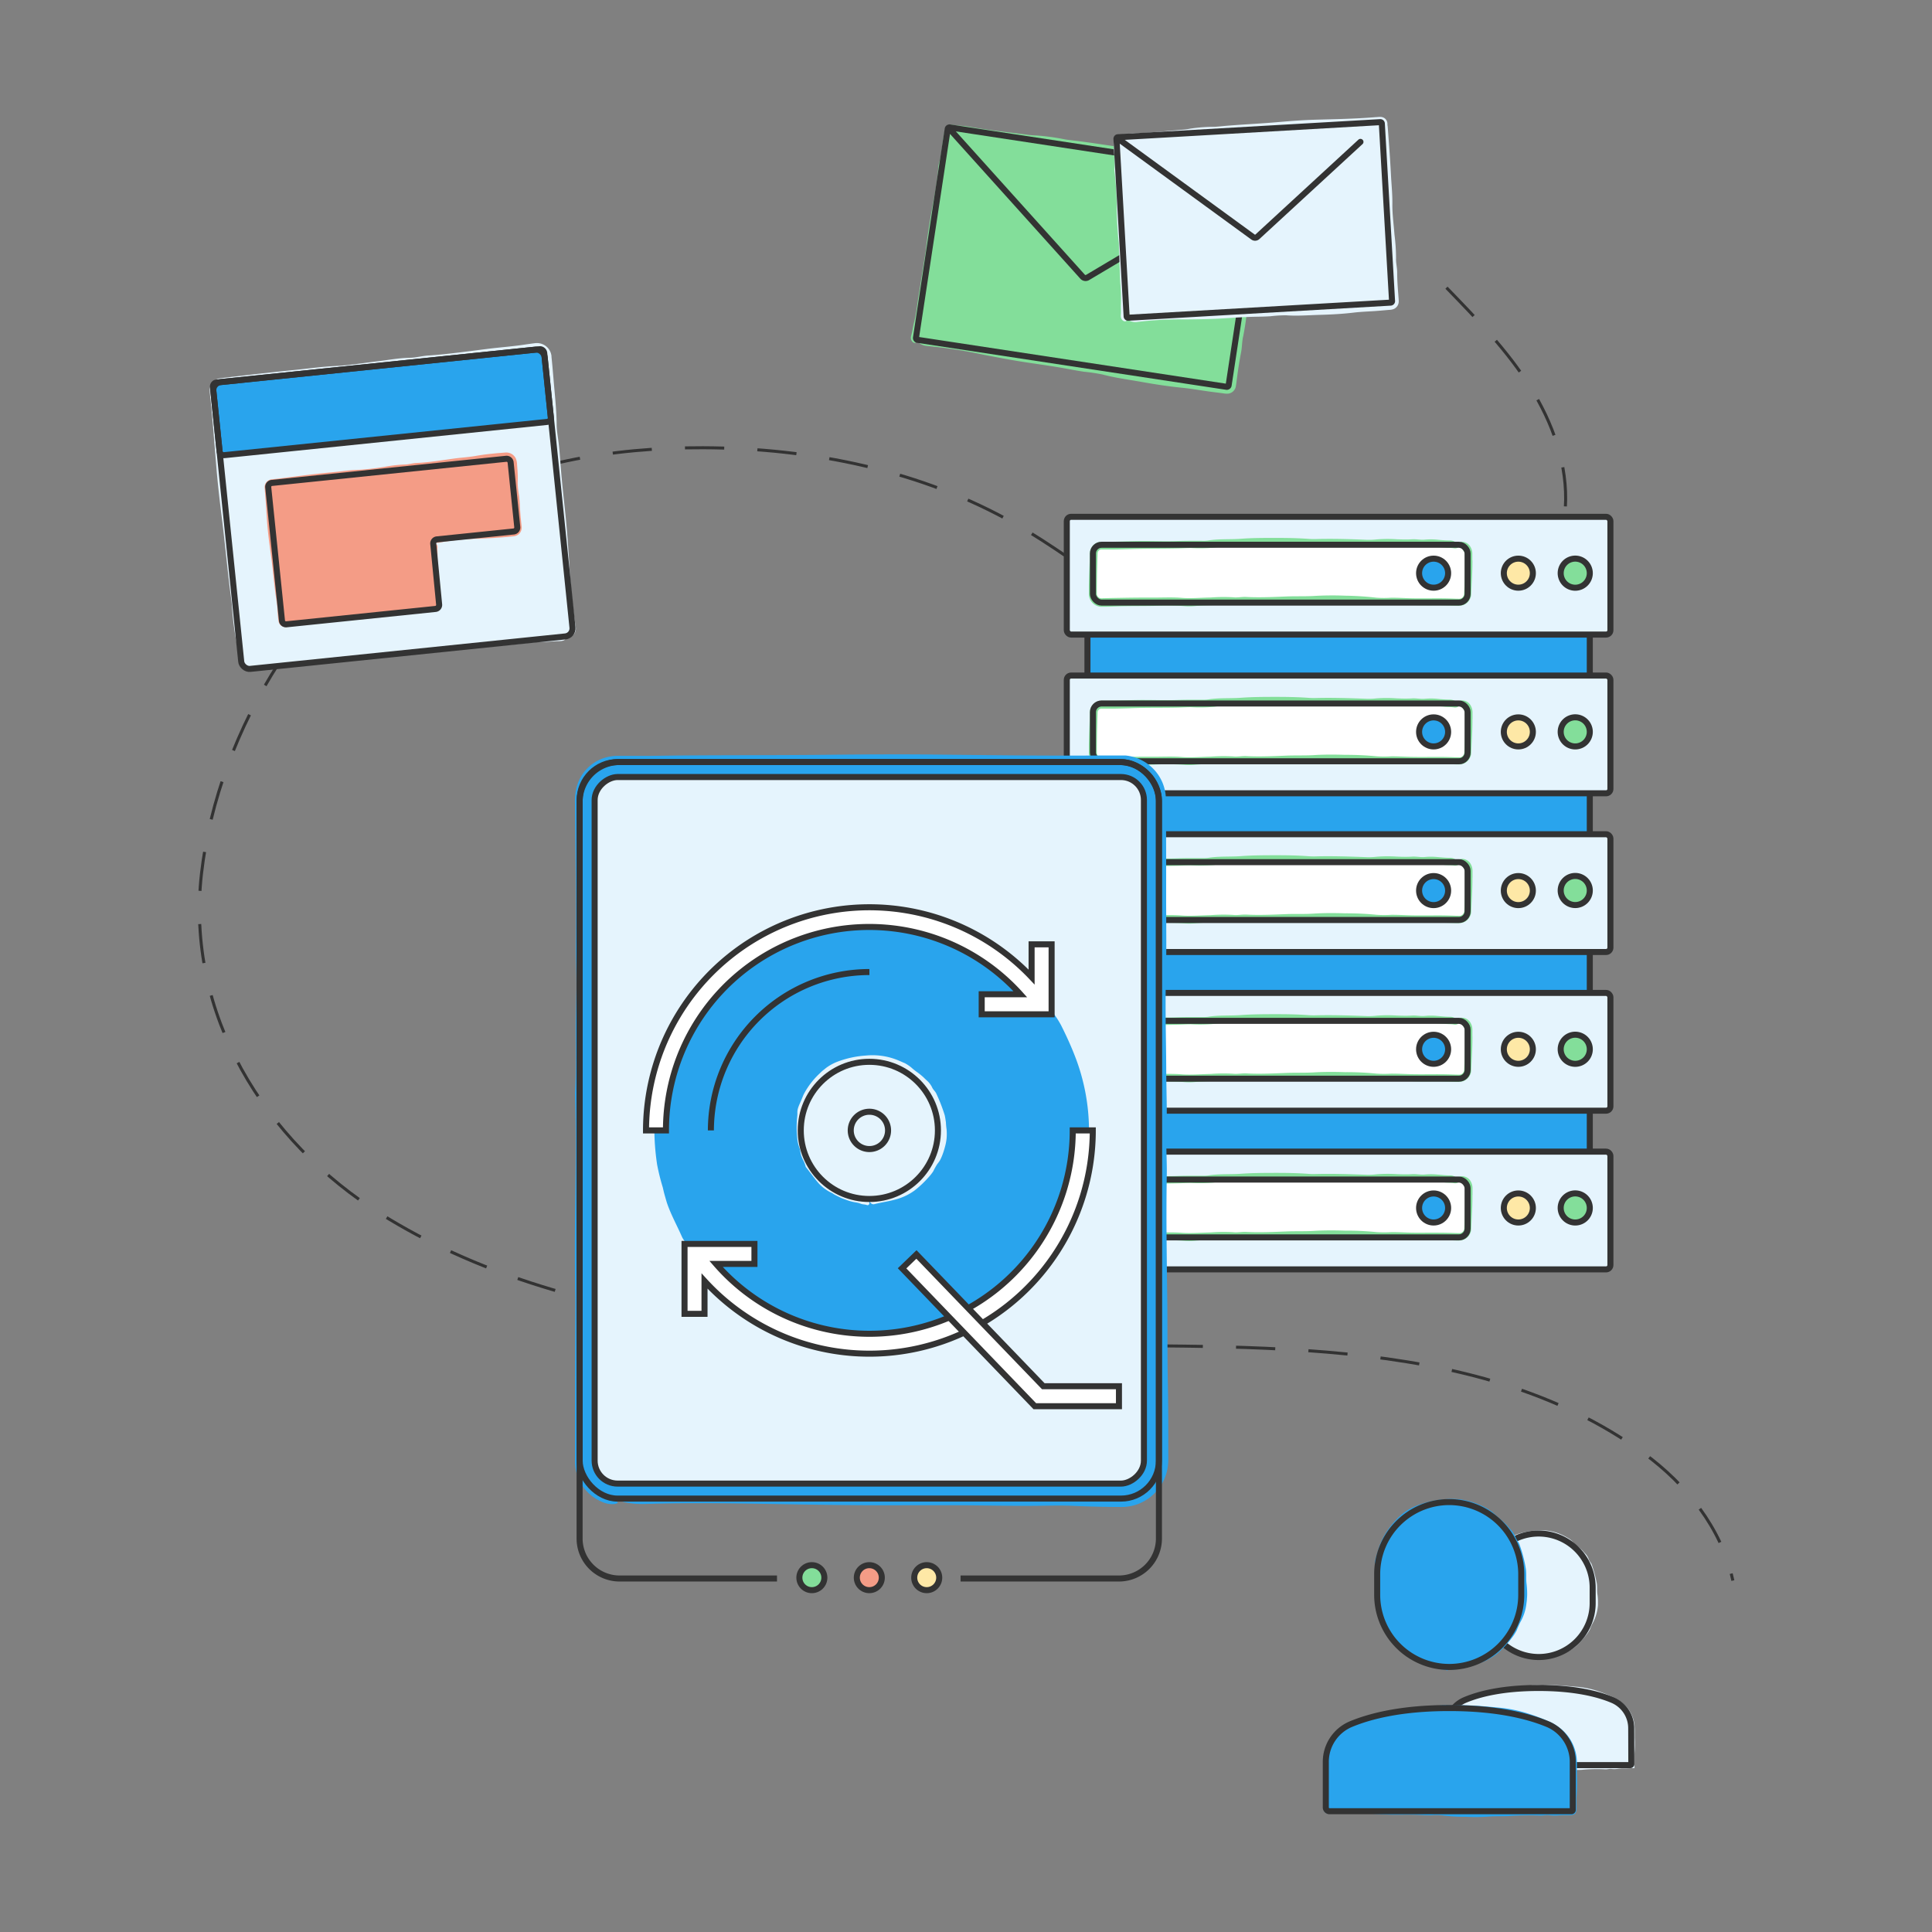 <?xml version="1.0" encoding="utf-8"?>
<svg xmlns="http://www.w3.org/2000/svg" viewBox="0 0 640 640">
  <rect x="0" y="0" width="640" height="640" fill="#808080" stroke="none"/>
  <g id="be637cff-e713-4a19-bfdf-ec529711bff6" data-name="backup">
    <g>
      <path d="M479.51,95.66c9.85,10.17,19.78,20.43,27.32,32.41s12.61,26,11.71,40.1c-1.2,18.88-13.14,35.13-29.93,43.3-25.84,12.57-57,14.63-83.89,4.11-24.85-9.72-44.91-28.56-68.06-41.83-31.23-17.9-67.72-25.31-103.72-25.43-30.13-.09-60.91,5-87.19,19.74-42.48,23.83-73.45,73.17-79,121.29C61.43,335.87,87.55,378,126.26,402.22c62.24,38.89,143.2,40.74,214.18,43,66.61,2.13,147.17-5.43,204.21,36.29,14,10.23,25.52,24.67,29.27,41.59" fill="none" stroke="#333" stroke-linecap="square" stroke-miterlimit="10" stroke-dasharray="12"/>
      <g>
        <rect x="360.23" y="171.86" width="166.41" height="247.01" fill="#29a4ed" stroke="#333" stroke-miterlimit="10" stroke-width="2"/>
        <g>
          <rect x="353.39" y="171.2" width="180.08" height="39.01" rx="1.44" fill="#e5f4fd" stroke="#333" stroke-miterlimit="10" stroke-width="2"/>
          <g>
            <rect x="362.05" y="180.46" width="124.11" height="19.16" rx="2.88" fill="#fff"/>
            <path d="M487.76,185.61c0,1.91-.05,3.8-.14,5.7l-.28,5.79a4,4,0,0,1-2.82,3.38,4,4,0,0,1-1.12.17c-.34,0-.58,0-.87,0l-1.67-.06c-2.24-.07-4.47-.12-6.71-.08-2.59,0-5.19,0-7.79-.13-1.56-.07-3.14-.06-4.71,0-3.51,0-7-.32-10.48-.36-5.05-.06-10.12-.32-15.17-.07-6.44.32-12.9.4-19.36.39-4.23,0-8.46-.06-12.68.07-2.7.08-5.42.1-8.12.36a19.1,19.1,0,0,1-3.78,0,80.34,80.34,0,0,0-9.69-.06c-4.65.1-9.3,0-13.94.23l-1.89.05h-.94c-.35,0-.55,0-1.07,0a4.27,4.27,0,0,1-3.77-3.48,4.07,4.07,0,0,1-.06-.6V193.9l.09-3.3c.08-2.2.19-4.4.23-6.6l0-.65a4.41,4.41,0,0,1,.11-.88,3.9,3.9,0,0,1,3.84-3c1.74,0,3.48,0,5.24-.05,3.11-.1,6.24-.23,9.37-.2,3.49,0,7,.15,10.47,0,2.71-.11,5.41-.08,8.11-.08a11.86,11.86,0,0,0,2-.09c3.63-.6,7.36-.3,11-.58s7.57-.28,11.35-.28c3.6,0,7.23.05,10.84.31a23,23,0,0,0,2.35.07c5.74-.16,11.47,0,17.21.26a22.61,22.61,0,0,0,3.07-.14,45.4,45.4,0,0,1,6.7-.05c1.74.07,3.46.12,5.22,0,1.35-.06,2.77.27,4.14.12a22.54,22.54,0,0,1,3.94,0,44.34,44.34,0,0,0,4.48.28,3.42,3.42,0,0,1,2.78,1.67c.17.58-.59,1.08-1.6.91s-2.29-.11-3.38-.26a54.2,54.2,0,0,0-6.86-.18l-11.91-.11c-.62,0-1.19.05-1.78.08-2.89.1-5.78.11-8.67,0a98,98,0,0,0-12.24,0,2.92,2.92,0,0,1-.72,0c-2.56-.45-5.18-.12-7.76-.22-1.15,0-2.27-.19-3.42-.22-1.64-.05-3.23.26-4.85.21-5.11-.18-10.21.14-15.31.27a17.19,17.19,0,0,0-2.49.21,48.78,48.78,0,0,1-7.74.14c-1.38,0-2.75.09-4.13.13-5.3.13-10.61.05-15.93.22-1.94.06-3.89.11-5.84.13H365a1.16,1.16,0,0,0-.33,0,1.34,1.34,0,0,0-.59.28,1.37,1.37,0,0,0-.48.93l-.08,2.25-.13,4.56-.06,4.56v2.18a1.59,1.59,0,0,0,.61,1.11,1.57,1.57,0,0,0,.6.28,2.83,2.83,0,0,0,.85,0l2.41-.06,4.83-.09c3.21-.05,6.43-.08,9.65-.06,3.05,0,6.09-.16,9.16.09s6.44-.07,9.67-.12a56,56,0,0,1,7.45-.07c1.35.16,2.84-.19,4.3-.11,4.61.24,9.22,0,13.82-.18,2.74-.09,5.51,0,8.23-.13a105.36,105.36,0,0,1,10.66-.11A102.29,102.29,0,0,1,456,198a35.47,35.47,0,0,0,4.94,0c1.69,0,3.37.08,5,.14,3.61.14,7.22.05,10.83.06,1.85,0,3.69.05,5.52.13,1.1,0,1.4.1,1.9-.21a1.69,1.69,0,0,0,.8-1.38c.13-2.46.26-4.93.31-7.4,0-1.24,0-2.48,0-3.71,0-.62,0-1.24-.08-1.86a2.44,2.44,0,0,0-.11-.73,1.58,1.58,0,0,0-.28-.53c-.31-.37-.53-.77-.84-1.21a3.86,3.86,0,0,1-.75-1.39c0-.26.24-.37.61-.41a3.31,3.31,0,0,1,3.25,1.63,4.7,4.7,0,0,1,.54,1.45,3.94,3.94,0,0,1,.08.77v2.33Z" fill="#83de9a"/>
          </g>
          <rect x="362.05" y="180.46" width="124.11" height="19.16" rx="2.88" fill="none" stroke="#333" stroke-miterlimit="10" stroke-width="2"/>
          <circle cx="502.97" cy="189.87" r="4.81" fill="#fee8a6" stroke="#333" stroke-miterlimit="10" stroke-width="2"/>
          <path d="M526.64,189.87a4.82,4.82,0,1,0-4.82,4.82A4.82,4.82,0,0,0,526.64,189.87Z" fill="#83de9a" stroke="#333" stroke-miterlimit="10" stroke-width="2"/>
          <circle cx="474.9" cy="189.87" r="4.81" fill="#29a4ed" stroke="#333" stroke-miterlimit="10" stroke-width="2"/>
        </g>
        <g>
          <rect x="353.39" y="223.78" width="180.08" height="39.01" rx="1.44" fill="#e5f4fd" stroke="#333" stroke-miterlimit="10" stroke-width="2"/>
          <g>
            <rect x="362.05" y="233.03" width="124.11" height="19.16" rx="2.88" fill="#fff"/>
            <path d="M487.76,238.19c0,1.9-.05,3.79-.14,5.69l-.28,5.79a4,4,0,0,1-2.82,3.38,3.63,3.63,0,0,1-1.12.17c-.34,0-.58,0-.87,0l-1.67-.06c-2.24-.07-4.47-.12-6.71-.08q-3.88.06-7.79-.13c-1.56-.07-3.14-.06-4.71,0-3.51,0-7-.32-10.48-.36-5.05-.06-10.12-.32-15.17-.07-6.44.32-12.9.4-19.36.39-4.23,0-8.46-.06-12.68.07-2.7.08-5.42.11-8.12.36a19.1,19.1,0,0,1-3.78,0,80.34,80.34,0,0,0-9.69-.06c-4.65.1-9.3.05-13.94.23l-1.89.05-.94,0c-.35,0-.55,0-1.07,0a4.26,4.26,0,0,1-3.77-3.48,4.07,4.07,0,0,1-.06-.6v-2.92l.09-3.3c.08-2.2.19-4.4.23-6.6l0-.65a4.41,4.41,0,0,1,.11-.88,3.9,3.9,0,0,1,3.84-3c1.74,0,3.48,0,5.24-.05,3.11-.1,6.24-.23,9.37-.2,3.49,0,7,.15,10.47,0,2.71-.11,5.41-.08,8.11-.08a11.86,11.86,0,0,0,2-.09c3.63-.59,7.36-.3,11-.57s7.57-.29,11.35-.29c3.6,0,7.23.05,10.84.31a23,23,0,0,0,2.35.07c5.74-.16,11.47.05,17.21.26a21.1,21.1,0,0,0,3.07-.14,46.81,46.81,0,0,1,6.7,0c1.74.07,3.46.12,5.22,0,1.35-.06,2.77.27,4.14.13a21.61,21.61,0,0,1,3.94,0,44.34,44.34,0,0,0,4.48.28,3.45,3.45,0,0,1,2.78,1.67c.17.58-.59,1.08-1.6.91s-2.29-.11-3.38-.26a56.13,56.13,0,0,0-6.86-.18l-11.91-.11c-.62,0-1.19.06-1.78.08q-4.34.17-8.67,0a96.14,96.14,0,0,0-12.24,0,2.92,2.92,0,0,1-.72,0c-2.56-.45-5.18-.12-7.76-.21-1.15,0-2.27-.2-3.42-.23-1.64-.05-3.23.26-4.85.21-5.11-.18-10.21.14-15.31.27a18.72,18.72,0,0,0-2.49.21,48.78,48.78,0,0,1-7.74.14c-1.38,0-2.75.09-4.13.13-5.3.13-10.61,0-15.93.22-1.94.06-3.89.11-5.84.13H365a1.16,1.16,0,0,0-.33,0,1.34,1.34,0,0,0-.59.28,1.37,1.37,0,0,0-.48.93l-.08,2.25-.13,4.56-.06,4.56v2.19a1.59,1.59,0,0,0,.61,1.1,1.57,1.57,0,0,0,.6.28,2.83,2.83,0,0,0,.85,0l2.41-.06,4.83-.09c3.21-.05,6.43-.08,9.65-.06,3.05,0,6.09-.16,9.16.09s6.44-.06,9.67-.12a56,56,0,0,1,7.45-.07c1.35.16,2.84-.18,4.3-.11,4.61.24,9.22,0,13.82-.18,2.74-.08,5.51,0,8.23-.13,3.56-.24,7.12-.22,10.66-.11a102.29,102.29,0,0,1,10.49.49,35.47,35.47,0,0,0,4.94,0c1.69,0,3.37.08,5,.14,3.61.14,7.22.05,10.83.06,1.85,0,3.69.06,5.52.13,1.1,0,1.4.1,1.9-.21a1.69,1.69,0,0,0,.8-1.38c.13-2.46.26-4.93.31-7.4,0-1.24,0-2.48,0-3.71,0-.62,0-1.24-.08-1.86a2.44,2.44,0,0,0-.11-.73,1.58,1.58,0,0,0-.28-.53c-.31-.37-.53-.77-.84-1.21a3.86,3.86,0,0,1-.75-1.39c0-.26.24-.37.61-.41a3.33,3.33,0,0,1,3.25,1.63,4.7,4.7,0,0,1,.54,1.45,4,4,0,0,1,.08.77v2.34Z" fill="#83de9a"/>
          </g>
          <rect x="362.05" y="233.03" width="124.11" height="19.16" rx="2.88" fill="none" stroke="#333" stroke-miterlimit="10" stroke-width="2"/>
          <circle cx="502.97" cy="242.45" r="4.81" fill="#fee8a6" stroke="#333" stroke-miterlimit="10" stroke-width="2"/>
          <path d="M526.64,242.45a4.82,4.82,0,1,0-4.82,4.81A4.82,4.82,0,0,0,526.64,242.45Z" fill="#83de9a" stroke="#333" stroke-miterlimit="10" stroke-width="2"/>
          <circle cx="474.9" cy="242.45" r="4.81" fill="#29a4ed" stroke="#333" stroke-miterlimit="10" stroke-width="2"/>
        </g>
        <g>
          <rect x="353.39" y="276.35" width="180.08" height="39.01" rx="1.44" fill="#e5f4fd" stroke="#333" stroke-miterlimit="10" stroke-width="2"/>
          <g>
            <rect x="362.05" y="285.6" width="124.11" height="19.16" rx="2.88" fill="#fff"/>
            <path d="M487.76,290.76c0,1.9-.05,3.8-.14,5.69l-.28,5.79a4,4,0,0,1-2.82,3.39,3.94,3.94,0,0,1-1.12.16c-.34,0-.58,0-.87,0l-1.67-.06c-2.24-.07-4.47-.12-6.71-.08q-3.88.06-7.79-.12c-1.56-.08-3.14-.07-4.71-.06-3.51,0-7-.32-10.48-.36-5.05-.06-10.12-.32-15.17-.07-6.44.32-12.9.4-19.36.4-4.23,0-8.46-.07-12.68.06-2.7.08-5.42.11-8.12.36a19.1,19.1,0,0,1-3.78,0,80.34,80.34,0,0,0-9.69-.05c-4.65.09-9.3,0-13.94.22l-1.89.05-.94,0c-.35,0-.55,0-1.07,0a4.26,4.26,0,0,1-3.77-3.48,4.07,4.07,0,0,1-.06-.6V299l.09-3.3c.08-2.2.19-4.4.23-6.6l0-.65a4.23,4.23,0,0,1,.11-.87,4,4,0,0,1,.78-1.57,3.91,3.91,0,0,1,3.06-1.41c1.74,0,3.48,0,5.24-.06,3.11-.09,6.24-.23,9.37-.2,3.49,0,7,.15,10.47,0,2.71-.11,5.41-.08,8.11-.08a13,13,0,0,0,2-.08c3.63-.6,7.36-.31,11-.58s7.57-.28,11.35-.29c3.6,0,7.23.05,10.84.32.77.05,1.57.08,2.35.06,5.74-.16,11.47.05,17.21.26a21.1,21.1,0,0,0,3.07-.14,46.81,46.81,0,0,1,6.7-.05c1.74.07,3.46.12,5.22,0,1.35-.06,2.77.27,4.14.13a20.74,20.74,0,0,1,3.94,0c1.49.11,3,.3,4.48.27a3.43,3.43,0,0,1,2.78,1.68c.17.57-.59,1.08-1.6.9s-2.29-.11-3.38-.26a58.21,58.21,0,0,0-6.86-.18l-11.91-.1c-.62,0-1.19,0-1.78.07q-4.34.17-8.67,0a96.14,96.14,0,0,0-12.24,0,2.92,2.92,0,0,1-.72,0c-2.56-.44-5.18-.12-7.76-.21-1.15-.05-2.27-.2-3.42-.23-1.64-.05-3.23.27-4.85.21-5.11-.18-10.21.15-15.31.27a18.72,18.72,0,0,0-2.49.21,48.78,48.78,0,0,1-7.74.14c-1.38,0-2.75.09-4.13.13-5.3.13-10.61.05-15.93.22-1.94.07-3.89.12-5.84.13H365a1.16,1.16,0,0,0-.33,0,1.26,1.26,0,0,0-.59.29,1.32,1.32,0,0,0-.48.92l-.08,2.25-.13,4.56-.06,4.57V302a1.6,1.6,0,0,0,1.21,1.39,3.35,3.35,0,0,0,.85,0l2.41-.05,4.83-.1c3.21-.05,6.43-.08,9.65-.06,3.05,0,6.09-.15,9.16.09s6.44-.06,9.67-.12a56,56,0,0,1,7.45-.07c1.35.16,2.84-.18,4.3-.11,4.61.24,9.22,0,13.82-.18,2.74-.08,5.51.05,8.23-.13,3.56-.24,7.12-.22,10.66-.11a102.29,102.29,0,0,1,10.49.49,37,37,0,0,0,4.94,0c1.69,0,3.37.07,5,.13,3.61.14,7.22.05,10.83.06,1.85,0,3.69.06,5.52.13,1.1,0,1.4.1,1.9-.21a1.69,1.69,0,0,0,.8-1.38c.13-2.46.26-4.93.31-7.4,0-1.24,0-2.47,0-3.71,0-.62,0-1.24-.08-1.86a2.44,2.44,0,0,0-.11-.73,1.58,1.58,0,0,0-.28-.53c-.31-.37-.53-.77-.84-1.21a3.86,3.86,0,0,1-.75-1.39c0-.25.24-.37.61-.41a3.33,3.33,0,0,1,3.25,1.63,4.7,4.7,0,0,1,.54,1.45,4,4,0,0,1,.08.77v2.34Z" fill="#83de9a"/>
          </g>
          <rect x="362.05" y="285.6" width="124.11" height="19.16" rx="2.88" fill="none" stroke="#333" stroke-miterlimit="10" stroke-width="2"/>
          <circle cx="502.97" cy="295.02" r="4.81" fill="#fee8a6" stroke="#333" stroke-miterlimit="10" stroke-width="2"/>
          <path d="M526.64,295a4.82,4.82,0,1,0-4.82,4.81A4.82,4.82,0,0,0,526.64,295Z" fill="#83de9a" stroke="#333" stroke-miterlimit="10" stroke-width="2"/>
          <circle cx="474.9" cy="295.02" r="4.81" fill="#29a4ed" stroke="#333" stroke-miterlimit="10" stroke-width="2"/>
        </g>
        <g>
          <rect x="353.39" y="328.92" width="180.08" height="39.01" rx="1.44" fill="#e5f4fd" stroke="#333" stroke-miterlimit="10" stroke-width="2"/>
          <g>
            <rect x="362.05" y="338.17" width="124.11" height="19.16" rx="2.88" fill="#fff"/>
            <path d="M487.76,343.33c0,1.9-.05,3.8-.14,5.69l-.28,5.79a4,4,0,0,1-2.82,3.39,3.94,3.94,0,0,1-1.12.16c-.34,0-.58,0-.87,0l-1.67-.06c-2.24-.07-4.47-.12-6.71-.08q-3.88.06-7.79-.12c-1.56-.08-3.14-.07-4.71-.05-3.51,0-7-.33-10.48-.37-5.05-.06-10.12-.32-15.17-.07-6.44.32-12.9.4-19.36.4-4.23,0-8.46-.07-12.68.06-2.7.08-5.42.11-8.12.36a19.89,19.89,0,0,1-3.78,0,78.34,78.34,0,0,0-9.69-.06c-4.65.09-9.3,0-13.94.22l-1.89.06h-.94a10.23,10.23,0,0,1-1.07,0,4.26,4.26,0,0,1-3.77-3.48,4.07,4.07,0,0,1-.06-.6v-2.92l.09-3.3c.08-2.2.19-4.39.23-6.6l0-.65a4.23,4.23,0,0,1,.11-.87,4,4,0,0,1,.78-1.57,3.91,3.91,0,0,1,3.06-1.41c1.74,0,3.48,0,5.24-.06,3.11-.09,6.24-.23,9.37-.2,3.49,0,7,.15,10.47,0,2.71-.11,5.41-.08,8.11-.08a13,13,0,0,0,2-.08c3.63-.6,7.36-.31,11-.58s7.57-.28,11.35-.29c3.6,0,7.23.05,10.84.32.77.05,1.57.08,2.35.06,5.74-.15,11.47.05,17.21.26a21.1,21.1,0,0,0,3.07-.14,46.81,46.81,0,0,1,6.7-.05c1.74.07,3.46.13,5.22,0,1.35-.06,2.77.27,4.14.13a20.74,20.74,0,0,1,3.94,0c1.49.11,3,.3,4.48.28a3.42,3.42,0,0,1,2.78,1.67c.17.58-.59,1.08-1.6.9s-2.29-.11-3.38-.26a56.13,56.13,0,0,0-6.86-.17l-11.91-.11c-.62,0-1.19.05-1.78.07-2.89.11-5.78.12-8.67,0a96.14,96.14,0,0,0-12.24,0,2.92,2.92,0,0,1-.72,0c-2.56-.44-5.18-.12-7.76-.21-1.15,0-2.27-.2-3.42-.23-1.64-.05-3.23.27-4.85.21-5.11-.18-10.21.15-15.31.27a18.72,18.72,0,0,0-2.49.21,48.78,48.78,0,0,1-7.74.14c-1.38,0-2.75.1-4.13.13-5.3.13-10.61.06-15.93.23-1.94.06-3.89.11-5.84.13H365a1.69,1.69,0,0,0-.33,0,1.26,1.26,0,0,0-.59.29,1.32,1.32,0,0,0-.48.92l-.08,2.25-.13,4.56-.06,4.57v2.18A1.6,1.6,0,0,0,364.5,356a3.35,3.35,0,0,0,.85,0l2.41-.05,4.83-.1c3.21-.05,6.43-.08,9.65-.06,3.05,0,6.09-.15,9.16.09s6.44-.06,9.67-.12a56,56,0,0,1,7.45-.07c1.35.16,2.84-.18,4.3-.11,4.61.25,9.22,0,13.82-.18,2.74-.08,5.51,0,8.23-.13,3.56-.23,7.12-.22,10.66-.1a96.91,96.91,0,0,1,10.49.49,38.84,38.84,0,0,0,4.94,0c1.69,0,3.37.07,5,.13,3.61.14,7.22.05,10.83.06,1.85,0,3.69.06,5.52.13,1.1,0,1.4.11,1.9-.2a1.7,1.7,0,0,0,.8-1.38c.13-2.47.26-4.94.31-7.41,0-1.24,0-2.47,0-3.71,0-.62,0-1.24-.08-1.86a2.49,2.49,0,0,0-.11-.73,1.68,1.68,0,0,0-.28-.53c-.31-.37-.53-.77-.84-1.21a3.86,3.86,0,0,1-.75-1.39c0-.25.24-.37.61-.4a3.32,3.32,0,0,1,3.25,1.62,4.7,4.7,0,0,1,.54,1.45,4,4,0,0,1,.08.77v2.34Z" fill="#83de9a"/>
          </g>
          <rect x="362.05" y="338.17" width="124.11" height="19.16" rx="2.88" fill="none" stroke="#333" stroke-miterlimit="10" stroke-width="2"/>
          <circle cx="502.97" cy="347.59" r="4.81" fill="#fee8a6" stroke="#333" stroke-miterlimit="10" stroke-width="2"/>
          <path d="M526.64,347.59a4.82,4.82,0,1,0-4.82,4.81A4.81,4.81,0,0,0,526.64,347.59Z" fill="#83de9a" stroke="#333" stroke-miterlimit="10" stroke-width="2"/>
          <circle cx="474.9" cy="347.59" r="4.81" fill="#29a4ed" stroke="#333" stroke-miterlimit="10" stroke-width="2"/>
        </g>
        <g>
          <rect x="353.39" y="381.49" width="180.08" height="39.01" rx="1.44" fill="#e5f4fd" stroke="#333" stroke-miterlimit="10" stroke-width="2"/>
          <g>
            <rect x="362.05" y="390.74" width="124.11" height="19.16" rx="2.88" fill="#fff"/>
            <path d="M487.76,395.9c0,1.9-.05,3.8-.14,5.69l-.28,5.79a4,4,0,0,1-2.82,3.39,3.94,3.94,0,0,1-1.12.16c-.34,0-.58,0-.87,0l-1.67-.06c-2.24-.07-4.47-.12-6.71-.08q-3.88.06-7.79-.12c-1.56-.08-3.14-.07-4.71-.05-3.51,0-7-.33-10.48-.37-5.05-.06-10.12-.32-15.17-.07-6.44.32-12.9.4-19.36.4-4.23,0-8.46-.06-12.68.06-2.7.08-5.42.11-8.12.37a20.75,20.75,0,0,1-3.78,0,78.34,78.34,0,0,0-9.69-.06c-4.65.1-9.3,0-13.94.23l-1.89.05h-.94c-.35,0-.55,0-1.07,0a4.28,4.28,0,0,1-3.77-3.49,4.07,4.07,0,0,1-.06-.6v-2.91l.09-3.3c.08-2.2.19-4.4.23-6.6l0-.66a4.23,4.23,0,0,1,.11-.87,4,4,0,0,1,.78-1.56,3.89,3.89,0,0,1,3.06-1.42c1.74,0,3.48,0,5.24-.06,3.11-.09,6.24-.22,9.37-.2,3.49,0,7,.15,10.47,0,2.71-.11,5.41-.08,8.11-.08a13,13,0,0,0,2-.08c3.63-.6,7.36-.31,11-.58s7.57-.28,11.35-.29c3.6,0,7.23.05,10.84.32a23,23,0,0,0,2.35.06c5.74-.15,11.47.05,17.21.26A21.1,21.1,0,0,0,456,389a46.81,46.81,0,0,1,6.7-.05c1.74.07,3.46.13,5.22,0,1.35-.06,2.77.27,4.14.13a21.6,21.6,0,0,1,3.94,0c1.49.12,3,.3,4.48.28a3.42,3.42,0,0,1,2.78,1.67c.17.58-.59,1.08-1.6.9s-2.29-.11-3.38-.26a56.13,56.13,0,0,0-6.86-.17l-11.91-.11c-.62,0-1.19.05-1.78.07-2.89.11-5.78.12-8.67,0a98,98,0,0,0-12.24,0,2.92,2.92,0,0,1-.72,0c-2.56-.44-5.18-.11-7.76-.21-1.15,0-2.27-.19-3.42-.23-1.64-.05-3.23.27-4.85.21-5.11-.18-10.21.15-15.31.27a18.72,18.72,0,0,0-2.49.21,47.63,47.63,0,0,1-7.74.14c-1.38,0-2.75.1-4.13.13-5.3.14-10.61.06-15.93.23-1.94.06-3.89.11-5.84.13H365a1.69,1.69,0,0,0-.33,0,1.26,1.26,0,0,0-.59.29,1.32,1.32,0,0,0-.48.92l-.08,2.25-.13,4.56-.06,4.57v2.18a1.6,1.6,0,0,0,1.21,1.39,3.35,3.35,0,0,0,.85,0l2.41-.05,4.83-.1c3.21-.05,6.43-.08,9.65-.05,3.05,0,6.09-.16,9.16.08s6.44-.06,9.67-.12a56,56,0,0,1,7.45-.07c1.35.16,2.84-.18,4.3-.1,4.61.24,9.22,0,13.82-.18,2.74-.09,5.51,0,8.23-.14,3.56-.23,7.12-.22,10.66-.1a96.91,96.91,0,0,1,10.49.49,38.84,38.84,0,0,0,4.94,0c1.69,0,3.37.07,5,.13,3.61.14,7.22,0,10.83.06,1.85,0,3.69.06,5.52.13,1.1,0,1.4.11,1.9-.2a1.7,1.7,0,0,0,.8-1.38c.13-2.47.26-4.94.31-7.41,0-1.24,0-2.47,0-3.71,0-.62,0-1.24-.08-1.85a2.51,2.51,0,0,0-.11-.74,1.8,1.8,0,0,0-.28-.53c-.31-.37-.53-.77-.84-1.21a3.86,3.86,0,0,1-.75-1.39c0-.25.24-.37.61-.4a3.31,3.31,0,0,1,3.25,1.63,4.65,4.65,0,0,1,.54,1.44,4.11,4.11,0,0,1,.08.77v2.34Z" fill="#83de9a"/>
          </g>
          <rect x="362.05" y="390.74" width="124.11" height="19.16" rx="2.88" fill="none" stroke="#333" stroke-miterlimit="10" stroke-width="2"/>
          <circle cx="502.97" cy="400.16" r="4.81" fill="#fee8a6" stroke="#333" stroke-miterlimit="10" stroke-width="2"/>
          <path d="M526.64,400.16a4.82,4.82,0,1,0-4.82,4.81A4.81,4.81,0,0,0,526.64,400.16Z" fill="#83de9a" stroke="#333" stroke-miterlimit="10" stroke-width="2"/>
          <circle cx="474.9" cy="400.16" r="4.81" fill="#29a4ed" stroke="#333" stroke-miterlimit="10" stroke-width="2"/>
        </g>
      </g>
      <g>
        <g>
          <g>
            <rect x="191.2" y="251.62" width="193.54" height="245.64" rx="13.4" fill="#29a4ed"/>
            <path d="M225.25,495.66c11.56,0,23,.27,34.57.4,13.55.16,27.08.42,40.69.34q11.82-.06,23.65.13c4.75.07,9.54.06,14.31.05,10.66,0,21.24.32,31.85.36a14.49,14.49,0,0,0,5.56-.8,13,13,0,0,0,7.81-7.68,14.65,14.65,0,0,0,.88-5.58c0-7.68,0-15.36-.08-23-.33-19.59-.41-39.19-.4-58.82,0-12.84.06-25.7-.06-38.51-.09-8.22-.11-16.48-.37-24.67-.11-3.76-.11-7.73,0-11.48.33-9.83.13-19.62.06-29.45q0-10.57-.08-21.17c0-3.53,0-7.06,0-10.58a12.14,12.14,0,0,0-8-11.46,7.64,7.64,0,0,0-1.23-.39l-.63-.16-.64-.1a9.23,9.23,0,0,0-1.29-.12c-.41,0-.9,0-1.38,0L359,253c-13.38.12-26.73-.23-40.1-.31-10.6-.07-21.15-.13-31.79,0-9.46.09-19,.23-28.49.2-10.6,0-21.24-.15-31.8,0q-6.18.07-12.32.08h-9.23c-.54,0-1,0-1.46,0a9.29,9.29,0,0,0-1.38.17,10.38,10.38,0,0,0-4.91,2.2,12.67,12.67,0,0,0-4,6,12.84,12.84,0,0,0-.53,3.59l0,4.18c0,5.6,0,11.2.17,16.75.29,11.5.28,23,.29,34.48,0,11-.05,22-.32,32.92-.05,2.36-.08,4.77-.06,7.15.15,17.45-.05,34.85-.26,52.26,0,3.12,0,6.21.14,9.33.23,6.74.14,13.58.05,20.35-.07,5.3-.12,10.52,0,15.87.06,4.09-.27,8.4-.13,12.58.14,4,.11,8,0,11.95,0,.57,0,1.16,0,1.63,0,.25,0,.5,0,.75l.09.74a12.48,12.48,0,0,0,.29,1.48,15,15,0,0,0,.5,1.42,11.19,11.19,0,0,0,3.75,4.77,26.34,26.34,0,0,0,4.09,2.55,9.91,9.91,0,0,0,1,.47c.32.14.62.31.89.4a3.23,3.23,0,0,1,1.08.62c.26.3-.2.55-1.18.67a8.18,8.18,0,0,1-4-.76,14.78,14.78,0,0,1-7.73-7.57,15.09,15.09,0,0,1-1.17-5.4c0-1.81,0-3.5,0-5.25,0-3.48,0-6.95,0-10.42q0-18.09.1-36.19c0-1.86,0-3.6-.07-5.4q-.16-13.17,0-26.34c.17-12.38.38-24.77,0-37.16,0-.73-.06-1.52,0-2.19.44-7.79.12-15.73.21-23.58.08-3.48.15-6.89.23-10.39.05-5-.27-9.8-.21-14.73.18-15.53-.15-31-.27-46.49a21.53,21.53,0,0,1,.19-4,15.32,15.32,0,0,1,1.14-3.84,13.76,13.76,0,0,1,9.53-7.78,14.76,14.76,0,0,1,3.17-.37l2.95,0,5.88,0c4.19,0,8.36-.1,12.54-.13,16.13-.13,32.26-.06,48.39-.23,11.82-.12,23.68-.2,35.62-.07,18.44.19,36.92.45,55.43.3l3.67,0c1.23,0,2.39,0,3.78,0a14.83,14.83,0,0,1,12.38,9.12,15.49,15.49,0,0,1,1,3.92c.05.65.1,1.39.1,2v1.84q.09,14.65.06,29.32c0,9.25.16,18.49-.08,27.83-.26,9.69.06,19.57.11,29.36,0,7.52.37,14.95.07,22.63-.15,4.11.19,8.62.11,13.05-.24,14,0,28,.18,42,.09,8.32,0,16.71.14,25q.16,8.12.18,16.22c0,2.7,0,5.4,0,8.09v3c0,.35,0,.77-.06,1.15a14.77,14.77,0,0,1-1,4.55,15.7,15.7,0,0,1-5.64,7.13,15.24,15.24,0,0,1-8.66,2.74c-5.37,0-10.65-.14-16-.37-4.71-.22-10,0-15,0s-10.22-.07-15.31-.13c-11-.14-21.93-.05-32.89-.06-11.21,0-22.36-.2-33.53-.38-15-.25-30-.54-45-.06-4.62.15-8.91-.69-9.2-1.67-.08-.26.58-.36,1.35-.46a60.45,60.45,0,0,1,7.73-.53h11.57Z" fill="#29a4ed"/>
          </g>
          <rect x="192.02" y="252.44" width="191.88" height="243.99" rx="12.57" fill="none" stroke="#333" stroke-miterlimit="10" stroke-width="2"/>
          <rect x="170.93" y="283.46" width="234.06" height="181.96" rx="7.61" transform="translate(662.4 86.47) rotate(90)" fill="#e5f4fd" stroke="#333" stroke-miterlimit="10" stroke-width="2"/>
          <path d="M257.39,522.9H205.26A13.24,13.24,0,0,1,192,509.66v-244a13.24,13.24,0,0,1,13.24-13.24H370.67a13.24,13.24,0,0,1,13.24,13.24v244a13.24,13.24,0,0,1-13.24,13.24H318.2" fill="none" stroke="#333" stroke-miterlimit="10" stroke-width="2"/>
          <circle cx="306.99" cy="522.62" r="4.14" fill="#fee8a6" stroke="#333" stroke-miterlimit="10" stroke-width="2"/>
          <circle cx="287.97" cy="522.62" r="4.14" fill="#f49c86" stroke="#333" stroke-miterlimit="10" stroke-width="2"/>
          <circle cx="268.94" cy="522.62" r="4.14" fill="#83de9a" stroke="#333" stroke-miterlimit="10" stroke-width="2"/>
        </g>
        <g>
          <circle cx="287.98" cy="374.46" r="70.69" transform="translate(-127.78 598.75) rotate(-80.78)" fill="#29a4ed"/>
          <path d="M298.43,442.76a78.89,78.89,0,0,0,17-4.45,63,63,0,0,0,17.78-10.68,90.13,90.13,0,0,0,8.62-8.53c.8-.92,1.56-1.88,2.32-2.85s1.44-2,2.12-3A77.48,77.48,0,0,0,354,398.81a63.36,63.36,0,0,0,4.39-23.29A75,75,0,0,0,352,346.1a65.68,65.68,0,0,0-10.54-16.69,58,58,0,0,0-9.22-8.64c-.79-.55-1.58-1.13-2.36-1.74s-1.58-1.18-2.32-1.79A49.94,49.94,0,0,0,314.4,310a70.64,70.64,0,0,0-10.33-3.23,57.51,57.51,0,0,0-10.68-1.52,70.06,70.06,0,0,0-11.68.18,76.52,76.52,0,0,0-19.89,4.51,60.06,60.06,0,0,0-14.21,7.82,80.32,80.32,0,0,0-10.77,9.76,62.13,62.13,0,0,0-9.5,13.11,81.19,81.19,0,0,0-5,11.48,16.48,16.48,0,0,0-.85,3c-1,5.52-2.24,11.14-2.14,16.77a79.33,79.33,0,0,0,7,32.95,30.44,30.44,0,0,0,1.62,3.23,77.91,77.91,0,0,0,16.8,20.25c.61.51,1.23,1,1.87,1.45s1.32.86,2,1.28c2.94,1.74,5.82,3.64,8.88,5.21,1.17.65,2.4,1.18,3.6,1.76s2.47,1,3.76,1.43c1,.29,2,.72,3,1.09a25.79,25.79,0,0,0,3.08.9c1,.16,2,.36,3,.6s2,.39,2.95.63a44.21,44.21,0,0,0,6.85,1.05c1.66.1,4,1.09,4.3,1.82.26.58-.95,1-2.58.83l-2.72-.29a24.88,24.88,0,0,1-2.65-.35c-3.6-.69-7.2-1.26-10.72-2.22a77.29,77.29,0,0,1-9-3.13,69.87,69.87,0,0,1-8.44-4.32c-.85-.48-1.64-.94-2.45-1.43A57.28,57.28,0,0,1,238.6,426c-1.17-1.12-2.22-2.36-3.32-3.55s-2.11-2.46-3.07-3.77c-2-2.53-3.85-5.21-5.68-7.9a7.82,7.82,0,0,1-.59-1c-1.63-3.75-3.67-7.37-5-11.28-.27-.87-.51-1.74-.76-2.61s-.43-1.75-.65-2.63a70.81,70.81,0,0,1-1.85-7.47,80.73,80.73,0,0,1,0-24.24c.19-1.32.46-2.66.62-3.95a46.2,46.2,0,0,1,3.8-11.76c.47-1,.87-2,1.34-3s.94-2,1.46-3a73.4,73.4,0,0,1,15.86-19.94,63.27,63.27,0,0,1,15.67-10.46,77.84,77.84,0,0,1,28.33-6.88,69.27,69.27,0,0,1,30.4,5,59,59,0,0,1,13,7,99.66,99.66,0,0,1,11.95,9.92,47.47,47.47,0,0,1,7.63,9.26c.56.94,1.19,1.89,1.88,2.84a32.76,32.76,0,0,1,1.85,3c1.68,3.33,3.23,6.71,4.58,10.18a68.08,68.08,0,0,1,4.69,23.93,57.32,57.32,0,0,1-1.77,17.17,55.7,55.7,0,0,1-6.2,15.8c-.67,1.06-1.24,2.25-1.91,3.42l-1,1.79c-.35.58-.7,1.16-1.06,1.72a59.91,59.91,0,0,1-4.88,6.5,82.69,82.69,0,0,1-12.58,12,66.42,66.42,0,0,1-15.51,8.51A83.78,83.78,0,0,1,304.5,444a113.76,113.76,0,0,1-11.67,2,7.13,7.13,0,0,1-3.29-.27c-.89-.29-1.48-.73-1.55-1.22,0-.26.29-.37.69-.47a20.52,20.52,0,0,1,3.91-.68c1-.09,2.05-.12,3.06-.27Z" fill="#29a4ed"/>
        </g>
        <path d="M235.49,374.46A52.55,52.55,0,0,1,288,322" fill="none" stroke="#333" stroke-linejoin="round" stroke-width="2"/>
        <g>
          <path d="M288,398a23.55,23.55,0,1,1,23.55-23.55A23.57,23.57,0,0,1,288,398Z" fill="#e5f4fd"/>
          <path d="M291.3,396.13a33.16,33.16,0,0,0,5.5-1.13,17.74,17.74,0,0,0,5.86-3.27c.47-.46,1-.89,1.45-1.33s.93-.93,1.42-1.38a15,15,0,0,0,1.47-1.9,28,28,0,0,0,2.75-4.63,16.92,16.92,0,0,0,1.51-7.68,28.84,28.84,0,0,0-2.35-9.61,19.37,19.37,0,0,0-3.48-5.43c-.49-.48-1-1-1.48-1.44a17.73,17.73,0,0,0-1.68-1.2,4.82,4.82,0,0,1-1.51-1.14,9,9,0,0,0-2-1.44c-.74-.33-1.49-.66-2.26-.93a20.16,20.16,0,0,0-6.8-1.38c-.63,0-1.25,0-1.88,0s-1.25.08-1.87.14a34.24,34.24,0,0,0-6.44,1.25,24.31,24.31,0,0,0-2.4,1.06,16,16,0,0,0-2.19,1.46,20,20,0,0,0-1.74,1.57c-.56.56-1.12,1.09-1.63,1.68-.3.32-.61.63-.9.95l-.81,1a11.49,11.49,0,0,0-1.36,2.22,39.92,39.92,0,0,0-1.56,3.71,2,2,0,0,0-.22,1,18.4,18.4,0,0,1-.19,2.71c0,.45-.11.89-.15,1.33a11.91,11.91,0,0,0,.06,1.34c.05.91.24,1.81.3,2.71,0,.45.15.89.2,1.33s.12.9.24,1.33c.24.82.36,1.68.66,2.49.13.41.24.82.35,1.25s.29.81.42,1.23a3.62,3.62,0,0,0,.45,1,34.07,34.07,0,0,0,5.18,6.52,5.28,5.28,0,0,0,1.29.78,12.27,12.27,0,0,1,1.44.75c.23.14.46.29.68.45l.7.41,1.11.62a9.56,9.56,0,0,0,1.21.41,5,5,0,0,1,.91.42,2.57,2.57,0,0,0,1,.28,4.29,4.29,0,0,1,.95.16c.31.07.62.14.93.24a6.45,6.45,0,0,0,2.16.52c.52,0,1.25,1,1.37,1.74s-.33,1.07-.89.86-1.25-.15-1.83-.37a7.89,7.89,0,0,0-1.82-.48,14.32,14.32,0,0,1-1.81-.41,29.66,29.66,0,0,1-3-1.08l-1.45-.71-.72-.37-.67-.43c-.28-.18-.58-.29-.86-.44A14,14,0,0,1,271.2,392c-1.46-1.67-2.7-3.45-4.08-5.19a.87.87,0,0,1-.23-.32,8.79,8.79,0,0,0-.74-2,9.53,9.53,0,0,1-.81-1.92,13.73,13.73,0,0,1-.33-1.81,15.71,15.71,0,0,1-.75-2.48,33.72,33.72,0,0,1-.19-8.22,12.59,12.59,0,0,0,.08-1.37c-.1-1.49.68-2.77,1.2-4.07.33-.68.56-1.41.89-2.11a25.78,25.78,0,0,1,5.38-7,10.45,10.45,0,0,1,1.21-1.09c.43-.33.84-.7,1.3-1a15.92,15.92,0,0,1,2.9-1.57,32.56,32.56,0,0,1,9.85-2.19,22.18,22.18,0,0,1,10.54,1.54c.79.32,1.56.69,2.34,1a13.67,13.67,0,0,1,2.13,1.43,18.68,18.68,0,0,0,2.1,1.66,23.11,23.11,0,0,1,2.09,1.73c.47.5,1,.93,1.5,1.44a7.45,7.45,0,0,1,1.19,1.74c.29.72,1,1.26,1.36,2a54.71,54.71,0,0,1,2.83,7.27c.17.76.27,1.54.39,2.31a20.18,20.18,0,0,0,.22,2.33,18.38,18.38,0,0,1,0,3.06,17.61,17.61,0,0,1-.61,3,23.23,23.23,0,0,1-.95,2.85,14,14,0,0,1-.64,1.36,11.81,11.81,0,0,1-.88,1.22,23.48,23.48,0,0,0-1.35,2.43,17.14,17.14,0,0,1-1.77,2.21,33.61,33.61,0,0,1-4.4,4.12,18.79,18.79,0,0,1-5.46,2.74c-2.63.82-5.25,1.13-7.91,1.8-.83.19-1.62-.61-1.66-1.59a.5.5,0,0,1,.23-.47,2.11,2.11,0,0,1,1.24-.59,7.91,7.91,0,0,0,1-.07Z" fill="#e5f4fd"/>
        </g>
        <circle cx="287.98" cy="374.46" r="22.72" fill="none" stroke="#333" stroke-linejoin="round" stroke-width="2"/>
        <path d="M288,380.64a6.18,6.18,0,1,1,6.18-6.18A6.18,6.18,0,0,1,288,380.64Z" fill="none" stroke="#333" stroke-linejoin="round" stroke-width="2"/>
        <path d="M355.36,374.46A67.35,67.35,0,0,1,237.2,418.69h12.72v-6.62H226.76v23.16h6.62V424.35A74,74,0,0,0,362,374.46Z" fill="#fff" stroke="#333" stroke-miterlimit="10" stroke-width="2"/>
        <path d="M341.73,312.82v10.84A74,74,0,0,0,214,374.46h6.61A67.34,67.34,0,0,1,338,329.36h-12.8V336h23.16V312.82Z" fill="#fff" stroke="#333" stroke-miterlimit="10" stroke-width="2"/>
        <polygon points="370.67 465.83 342.8 465.83 298.82 420.15 303.58 415.56 345.61 459.21 370.67 459.21 370.67 465.83" fill="#fff" stroke="#333" stroke-miterlimit="10" stroke-width="2"/>
      </g>
      <g>
        <g>
          <path d="M303.49,113.06a1.22,1.22,0,0,1-.66-1.27l10.51-69.16a1.2,1.2,0,0,1,.48-.79,1.22,1.22,0,0,1,.91-.23L417.07,57.17a1.42,1.42,0,0,1,.35.11,1.21,1.21,0,0,1,.66,1.27l-10.51,69.16a1.22,1.22,0,0,1-1.38,1L303.85,113.17A1.37,1.37,0,0,1,303.49,113.06Z" fill="#83de9a"/>
          <g>
            <path d="M303.49,113.06a1.22,1.22,0,0,1-.66-1.27l10.51-69.16a1.2,1.2,0,0,1,.48-.79,1.22,1.22,0,0,1,.91-.23L417.07,57.17a1.42,1.42,0,0,1,.35.11,1.21,1.21,0,0,1,.66,1.27l-10.51,69.16a1.22,1.22,0,0,1-1.38,1L303.85,113.17A1.37,1.37,0,0,1,303.49,113.06Z" fill="none"/>
            <path d="M312.19,112.82c4.74.69,9.4,1.7,14.1,2.55,5.53,1,11,2.1,16.62,2.87q4.86.67,9.68,1.6c1.94.37,3.9.66,5.86.94,4.37.63,8.66,1.64,13,2.34,6.28,1,12.54,2.24,18.86,2.94q6.06.68,12.1,1.52l3,.41a2.12,2.12,0,0,0,1.09,0,.94.94,0,0,0,.55-.88l.88-5.83c.8-5.26,1.66-10.52,2.33-15.79.43-3.38.92-6.77,1.18-10.16a30.83,30.83,0,0,1,.72-4.7c.94-4,1.35-8,1.89-12.07.79-5.79,1.72-11.58,2.42-17.38l.26-2.05a.81.81,0,0,0,0-.49.55.55,0,0,0-.39-.29l-4.11-.58c-5.51-.71-10.92-1.89-16.39-2.8-4.33-.73-8.65-1.44-13-2-3.89-.5-7.81-1-11.7-1.58-4.34-.69-8.68-1.47-13-2-3.39-.4-6.74-.94-10.11-1.45a19.65,19.65,0,0,0-2.49-.3c-4.6-.09-9.2-1.09-13.79-1.51-4.75-.43-9.47-1.15-14.17-1.86l-1.37-.21-.68-.11h0a0,0,0,0,0,0,0l-.63,3.5c-.24,1.33-.51,2.65-.79,4-.2,1-.38,1.94-.51,2.92-.93,7.17-2.22,14.27-3.51,21.38a30.91,30.91,0,0,0-.44,3.84,73.68,73.68,0,0,1-1.22,8.35c-.4,2.16-.78,4.29-1,6.5-.2,1.68-.79,3.4-.91,5.13a32.89,32.89,0,0,1-.74,4.9c-.4,1.84-.86,3.64-1.13,5.55a4.13,4.13,0,0,1-.31,1c-.08.17-.17.35-.27.52s-.2.37-.28.38a.82.82,0,0,0-.31.64c0,.26,0,.53,0,.72s-.38.53-1,.13a1.85,1.85,0,0,1-.71-1.13,2.11,2.11,0,0,1,0-.79,3.69,3.69,0,0,1,.11-.45c.4-1.38.54-2.83.89-4.16.74-2.81,1-5.68,1.47-8.52l2.36-14.82c.13-.76.18-1.48.27-2.22q.66-5.41,1.64-10.79c.93-5,1.91-10.1,2.34-15.23a5.14,5.14,0,0,1,.12-.9c.92-3.13,1.09-6.43,1.68-9.63.12-.62.25-1.24.37-1.85a2.15,2.15,0,0,1,.59-1.27,1.53,1.53,0,0,1,1.32-.38c1.22.18,2.13.27,3.17.36s2,.18,3,.36c6.33,1.14,12.72,1.78,19.09,2.63a30.43,30.43,0,0,0,3.14.26,74.87,74.87,0,0,1,9.65,1.33c1.72.25,3.44.42,5.16.65,6.62.87,13.22,2,19.86,2.79,4.86.61,9.74,1.28,14.61,2.14,7.53,1.34,15.06,2.75,22.67,3.76l1.73.23a3.07,3.07,0,0,1,2,1,2.69,2.69,0,0,1,.52,2.15l-.25,1.82-.82,6c-.56,4-1.14,8-1.77,12-.59,3.79-1,7.6-1.82,11.39s-1.15,8-1.71,12a87.52,87.52,0,0,1-1.34,9.28c-.41,1.67-.35,3.57-.71,5.37-.55,2.86-1,5.73-1.36,8.6-.11.79-.13,1.19-.38,2.7a2.94,2.94,0,0,1-2.46,2.3,7.16,7.16,0,0,1-1.89-.12l-1.08-.14-2.16-.27c-3.42-.43-6.84-1.08-10.26-1.42-4.46-.44-8.9-1.13-13.28-1.91s-8.73-1.34-13-2.47a58.42,58.42,0,0,0-6.16-.92c-2.1-.31-4.18-.71-6.25-1.09-4.48-.82-9-1.41-13.47-2.1s-9.14-1.59-13.69-2.47a158.67,158.67,0,0,0-18.45-2.86,5.43,5.43,0,0,1-2.49-.8,2.85,2.85,0,0,1-.76-.69.72.72,0,0,1-.07-.74,1,1,0,0,1,.17-.26l.05-.07.21,0a10.6,10.6,0,0,1,3.24,0l2.49.38Z" fill="#83de9a"/>
          </g>
        </g>
        <path d="M406.28,128.13,303.94,112.57a.61.61,0,0,1-.51-.69l10.51-69.16a.61.61,0,0,1,.69-.51L417,57.77a.6.6,0,0,1,.5.69L407,127.62A.61.61,0,0,1,406.28,128.13ZM314.41,42.54l44.2,49.11a1.33,1.33,0,0,0,1.68.26l47.48-28.22" fill="none" stroke="#333" stroke-linecap="round" stroke-miterlimit="10" stroke-width="2"/>
      </g>
      <g>
        <g>
          <path d="M373.46,105.72a1,1,0,0,1-.76-.93l-3.37-58.72a1,1,0,0,1,.25-.74,1,1,0,0,1,.71-.34l86.9-5a1.63,1.63,0,0,1,.31,0,1,1,0,0,1,.76.93l3.38,58.72a1,1,0,0,1-1,1.08l-86.9,5A.82.82,0,0,1,373.46,105.72Z" fill="#e5f4fd"/>
          <g>
            <path d="M373.46,105.72a1,1,0,0,1-.76-.93l-3.37-58.72a1,1,0,0,1,.25-.74,1,1,0,0,1,.71-.34l86.9-5a1.63,1.63,0,0,1,.31,0,1,1,0,0,1,.76.93l3.38,58.72a1,1,0,0,1-1,1.08l-86.9,5A.82.82,0,0,1,373.46,105.72Z" fill="none"/>
            <path d="M380.56,103.76c4-.26,8-.19,12.05-.29,4.72-.11,9.45-.13,14.18-.47q4.11-.3,8.24-.35c1.66,0,3.32-.13,5-.24,3.71-.24,7.41-.1,11.1-.27,5.35-.25,10.71-.29,16-.85,3.4-.36,6.8-.65,10.21-.91l2.42-.17c.3,0,.64,0,.9-.18a.82.82,0,0,0,.3-.82l-.29-4.84c-.26-4.47-.46-9-.84-13.4-.24-2.86-.43-5.73-.85-8.57a21.32,21.32,0,0,1-.22-4,89.87,89.87,0,0,0-.53-10.25c-.38-4.91-.61-9.83-1.08-14.72L457,41.91a.48.48,0,0,0-.47-.57l-3.28.24c-4.65.38-9.31.31-14,.49-3.69.14-7.36.3-11.06.62-3.29.28-6.59.6-9.91.77-3.69.18-7.39.27-11.06.62-2.86.28-5.71.41-8.57.57a13,13,0,0,0-2.09.21c-3.8.81-7.76.75-11.61,1.24s-8,.74-12,1l-1.2.06h-.24s0,0,0,0v.21l0,.83,0,1.66c0,1.11,0,2.22,0,3.33,0,.82,0,1.66.08,2.49.51,6.06.65,12.13.79,18.2a23.54,23.54,0,0,0,.32,3.24,52.18,52.18,0,0,1,.46,7.08c0,1.85.09,3.67.27,5.52.15,1.42-.09,2.94.13,4.39a23.29,23.29,0,0,1,.24,4.16c0,1.58-.12,3.15,0,4.76a2.75,2.75,0,0,1-.11.92,3.68,3.68,0,0,1-.15.47c-.06.15-.13.36-.21.35a.65.65,0,0,0-.24.57,4.92,4.92,0,0,0,.11.67c0,.29-.24.6-.89.37a1.62,1.62,0,0,1-.86-.87,1.83,1.83,0,0,1-.17-.71,2.68,2.68,0,0,1,0-.39c.12-1.2,0-2.42.05-3.58a62.75,62.75,0,0,0-.24-7.26L370.64,81c0-.65-.12-1.25-.18-1.88-.28-3-.46-6.1-.52-9.16A107.7,107.7,0,0,0,369.22,57a3.29,3.29,0,0,1-.06-.76c.29-2.73-.2-5.48-.26-8.22V46.58a2.38,2.38,0,0,1,.24-1.25,1.32,1.32,0,0,1,1.07-.62l1.44-.13,1.27-.16c.85-.11,1.69-.22,2.55-.25,5.42-.13,10.78-.76,16.16-1.19a20.55,20.55,0,0,0,2.63-.36,53.12,53.12,0,0,1,8.17-.61c1.46-.09,2.9-.27,4.36-.38,5.6-.46,11.22-.7,16.82-1.2,4.11-.36,8.23-.67,12.39-.78,6.43-.18,12.88-.29,19.31-.81l.67-.05c.33,0,.67-.06,1-.06a2.58,2.58,0,0,1,1.76.49,2.41,2.41,0,0,1,.86,1.61c0,.33,0,.68.08,1l.06.73.38,5.1q.38,5.1.65,10.2c.16,3.22.52,6.43.47,9.69s.45,6.8.7,10.21a62,62,0,0,1,.52,7.87c-.07,1.44.36,3,.37,4.54,0,2.44.17,4.88.37,7.31l.07,1a10.75,10.75,0,0,1,.07,1.59,2.74,2.74,0,0,1-1.63,2.29,4.53,4.53,0,0,1-1.53.29l-1.19.1-1.82.16c-2.89.26-5.82.3-8.69.64-3.75.45-7.52.65-11.26.75s-7.41.42-11.12.15a42.57,42.57,0,0,0-5.22.31c-1.79.11-3.57.14-5.34.17-3.82.09-7.63.39-11.45.6s-7.79.25-11.69.29a112.72,112.72,0,0,0-15.68.84,3.93,3.93,0,0,1-2.19-.28,2.35,2.35,0,0,1-.75-.53.75.75,0,0,1-.16-.7c0-.13.07-.22.08-.29a.51.51,0,0,0,0-.09s.1,0,.15-.08a7.55,7.55,0,0,1,2.66-.68l2.11-.11Z" fill="#e5f4fd"/>
          </g>
        </g>
        <path d="M460.65,100.25l-86.91,5a.5.5,0,0,1-.53-.48L369.84,46a.51.51,0,0,1,.48-.54l86.9-5a.5.5,0,0,1,.53.48l3.38,58.72A.51.51,0,0,1,460.65,100.25ZM370.19,45.81l44.9,32.72a1.13,1.13,0,0,0,1.43-.08L450.67,47" fill="none" stroke="#333" stroke-linecap="round" stroke-miterlimit="10" stroke-width="2"/>
      </g>
      <g>
        <g>
          <g>
            <path d="M480,584.34a.56.56,0,0,1-.55-.56V572.57a9.75,9.75,0,0,1,5.94-9.05,47.41,47.41,0,0,1,9.56-2.75,81.45,81.45,0,0,1,14.75-1.24c12.22,0,20,2.17,24.32,4a9.75,9.75,0,0,1,6,9.05v11.81Zm29.69-35.82a17.4,17.4,0,0,1-12.24-5,18.06,18.06,0,0,1-5.27-12.83v-4.8a17.49,17.49,0,0,1,14.27-17.22,17.2,17.2,0,0,1,3.21-.3,17.54,17.54,0,0,1,17.5,17.52V531a17.49,17.49,0,0,1-17.47,17.52Z" fill="#e5f4fd"/>
            <g>
              <path d="M480,584.34a.56.56,0,0,1-.55-.56V572.57a9.75,9.75,0,0,1,5.94-9.05,47.41,47.41,0,0,1,9.56-2.75,81.45,81.45,0,0,1,14.75-1.24c12.22,0,20,2.17,24.32,4a9.75,9.75,0,0,1,6,9.05v11.81Zm29.69-35.82a17.4,17.4,0,0,1-12.24-5,18.06,18.06,0,0,1-5.27-12.83v-4.8a17.49,17.49,0,0,1,14.27-17.22,17.2,17.2,0,0,1,3.21-.3,17.54,17.54,0,0,1,17.5,17.52V531a17.49,17.49,0,0,1-17.47,17.52Z" fill="none"/>
              <path d="M512.35,546.7a29.43,29.43,0,0,0,4.37-1,12,12,0,0,0,4.58-2.8c.73-.76,1.42-1.54,2.15-2.33a7.85,7.85,0,0,0,1-1.62,20.48,20.48,0,0,0,1.9-3.91,16,16,0,0,0,.56-6.36c-.17-1.37-.22-2.78-.38-4.08,0-.67-.23-1.32-.32-2s-.32-1.29-.5-1.93a14,14,0,0,0-2.39-4.6,9.21,9.21,0,0,0-2.43-2.23,4.37,4.37,0,0,1-1.15-1,4.66,4.66,0,0,0-1.5-1.26,11.87,11.87,0,0,0-1.78-.81,14.79,14.79,0,0,0-5.41-1.19c-.51,0-1,0-1.5,0a10.57,10.57,0,0,0-1.49.13,24.67,24.67,0,0,0-5.12,1.06A10.62,10.62,0,0,0,499.4,513c-.48.4-.86.91-1.3,1.35s-.82,1-1.18,1.45a10.59,10.59,0,0,0-2.13,3.56c-.16.51-.35,1-.49,1.53l-.23.76-.18.78a1.63,1.63,0,0,0-.07.79,4.71,4.71,0,0,1,.16,1.09c0,.36,0,.72,0,1.07a13.18,13.18,0,0,0,.15,2.3,19.85,19.85,0,0,1,.25,2.42l0,1.13c0,.36,0,.71.08,1.07.15,1.34.39,2.68.61,4a3.08,3.08,0,0,0,.27.86,25.41,25.41,0,0,0,3.58,5.51,2.69,2.69,0,0,0,1,.66,12.86,12.86,0,0,1,2.17,1.38,5.46,5.46,0,0,0,1.79.89c.5.13.91.62,1.47.62a4.21,4.21,0,0,1,1.49.34,4.82,4.82,0,0,0,1.7.49c.42,0,1,1,1.1,1.71s-.27,1.08-.74.89-1-.17-1.5-.38a27.78,27.78,0,0,0-3-.79,18.09,18.09,0,0,1-4.75-2.33,6.75,6.75,0,0,0-.69-.39,10,10,0,0,1-2.87-2.58c-1.1-1.47-1.88-3.06-2.95-4.54a.67.67,0,0,1-.15-.29c0-1.21-.71-2.17-.89-3.31-.07-.5,0-1-.06-1.51a18.68,18.68,0,0,1-.42-2.08,25.66,25.66,0,0,0-.05-3.29c-.06-1.1-.22-2.15-.2-3.31a7.39,7.39,0,0,0-.13-1.13,6.5,6.5,0,0,1,.58-3.45,9.36,9.36,0,0,0,.24-.91l.29-.9a19.25,19.25,0,0,1,3.89-6.16,12.84,12.84,0,0,1,4.32-3.29,25.21,25.21,0,0,1,8.12-2,16.64,16.64,0,0,1,8.7,1.4,19.8,19.8,0,0,1,1.9,1c.31.18.61.36.9.56a7.76,7.76,0,0,1,.79.73c1,1.06,2.28,1.89,3.32,3,.36.45.78.85,1.16,1.29a4.91,4.91,0,0,1,.85,1.54c.16.62.75,1.1,1,1.75a43.2,43.2,0,0,1,1.67,6.27c.18,1.35,0,2.46.2,3.63a17.51,17.51,0,0,1,.18,2.28c0,.36,0,.79,0,1.22a15.15,15.15,0,0,1-1.74,6,13.46,13.46,0,0,0-.93,2.11,11.27,11.27,0,0,1-1.31,1.95,30.39,30.39,0,0,1-3.39,3.69,14.08,14.08,0,0,1-4.46,2.4c-2.15.72-4.3,1-6.47,1.64-.69.2-1.35-.64-1.37-1.62a.5.5,0,0,1,.18-.46,1.57,1.57,0,0,1,1-.57c.25,0,.51,0,.77-.07Z" fill="#e5f4fd"/>
              <path d="M483.82,582.74c2.11,0,4.21.28,6.32.41,2.48.16,4.95.41,7.44.34a39,39,0,0,1,4.32.13,25.45,25.45,0,0,0,2.62,0c2,0,3.89.33,5.82.37a76.48,76.48,0,0,0,8.43.08c3.58-.32,7.16-.4,10.75-.39,2.35,0,4.7.07,7.05-.06a16.91,16.91,0,0,0,2.52-.21,6.81,6.81,0,0,0-.15-.71,2,2,0,0,1-.09-.55V582l0-.26a3,3,0,0,1,.07-.52,24.91,24.91,0,0,0,0-5.39l0-1.93c0-.64,0-1.33-.05-1.87a7.62,7.62,0,0,0-1-3.25,9,9,0,0,0-2.32-2.77c-.43-.3-.85-.61-1.31-.87-.22-.14-.47-.25-.7-.38l-.79-.38a30.88,30.88,0,0,0-3.3-1.36,29.08,29.08,0,0,0-5.55-1.3c-1.69-.21-3.4-.32-5.1-.51a35.34,35.34,0,0,0-5.72-.4c-1.49.05-3,0-4.45,0a3.89,3.89,0,0,0-1.08.1c-2,.64-4,.45-6,.91s-4,.73-6,1.09-3.79.74-5.7,1a5.51,5.51,0,0,0-1.21.31l-2.12.84c-.37.14-.65.28-.95.4s-.57.29-.84.46a8.49,8.49,0,0,0-2.77,2.73,3,3,0,0,0-.41,1.36c0,.52-.12,1-.18,1.51s-.11,1-.16,1.63a20.06,20.06,0,0,0,0,2.9,22,22,0,0,0-.12,2.3,6.71,6.71,0,0,1,0,2.19,16.09,16.09,0,0,0-.28,2.49.84.84,0,0,1-.15.48l-.08.12-.05.07H480s0,0,0,0a.49.49,0,0,0-.1.27,1.86,1.86,0,0,0,.1.58c.08.27,0,.62-.59.61a1.15,1.15,0,0,1-.83-.42,1.3,1.3,0,0,1-.29-.53,1.65,1.65,0,0,1-.06-.32.77.77,0,0,1,0-.25c.2-.63.11-1.27.26-1.88a17.39,17.39,0,0,0,.17-3.81l.05-3.31a32.76,32.76,0,0,1,.13-3.38c0-.37.06-.71.09-1.06a8.42,8.42,0,0,1,2.26-4.61,11.26,11.26,0,0,1,2.91-2.15c1.08-.56,2.13-1,3.16-1.52a.91.91,0,0,1,.38-.16c1.5,0,2.81-.75,4.25-1,.64-.11,1.28-.1,1.92-.2.91-.13,1.72-.6,2.63-.69,2.85-.27,5.64-.87,8.5-1.13a6,6,0,0,0,1.39-.27,13.18,13.18,0,0,1,4.34-.18c.77,0,1.55-.08,2.32-.09,3,0,6,.28,9,.54a30.39,30.39,0,0,1,6.57,1.21,51.63,51.63,0,0,1,4.9,1.83c.41.17.79.34,1.21.54a13.75,13.75,0,0,1,1.26.67,13.2,13.2,0,0,1,2.26,1.76,11,11,0,0,1,3,5.23,13.07,13.07,0,0,1,.27,1.52c0,.51.06,1,.06,1.46v2.68a37.66,37.66,0,0,1-.08,5.09,8.72,8.72,0,0,0-.08.88l0,.46v.7c0,1,0,1.92.1,2.94-1,0-2,.09-3,.11H538l-.36,0-.52,0-1,.09A7.7,7.7,0,0,1,534,586c-.75-.16-1.57.18-2.38.1a51.79,51.79,0,0,0-7.68.18c-1.53.08-3.06,0-4.57.13a33.49,33.49,0,0,1-5.92.1,31,31,0,0,1-5.83-.5,12.07,12.07,0,0,0-2.75,0c-.93,0-1.87-.07-2.8-.14-2-.14-4,0-6-.06s-4.09-.2-6.13-.39a31.14,31.14,0,0,0-8.24-.06c-.84.15-1.63-.7-1.68-1.68a.45.45,0,0,1,.25-.45,2.51,2.51,0,0,1,1.41-.53h2.12Z" fill="#e5f4fd"/>
            </g>
          </g>
          <path d="M540.4,584.38a.34.34,0,0,1-.34.34H480a1,1,0,0,1-.94-1V572.57a10.17,10.17,0,0,1,6.18-9.41c4.73-2,12.5-4,24.46-4s19.74,2,24.47,4a10.15,10.15,0,0,1,6.19,9.41ZM527.59,531v-5.12A17.91,17.91,0,0,0,509.7,508h0a17.88,17.88,0,0,0-17.87,17.91V531a17.92,17.92,0,0,0,17.9,17.91h0A17.88,17.88,0,0,0,527.59,531Z" fill="none" stroke="#333" stroke-linecap="square" stroke-miterlimit="10" stroke-width="2"/>
        </g>
        <g>
          <g>
            <path d="M440.47,599.79a1,1,0,0,1-1.05-1l0-15a13.33,13.33,0,0,1,8.13-12.37,63.35,63.35,0,0,1,12.82-3.69,108.79,108.79,0,0,1,19.74-1.66c16.36,0,26.74,2.91,32.57,5.34a13.34,13.34,0,0,1,8.14,12.37v15.77a.24.24,0,0,1-.19.24ZM480.08,552a23.52,23.52,0,0,1-16.55-6.76,24.42,24.42,0,0,1-7.12-17.36v-6.4a23.66,23.66,0,1,1,47.31,0v6.82a23.66,23.66,0,0,1-19.3,23.3A24.16,24.16,0,0,1,480.08,552Z" fill="#29a4ed"/>
            <g>
              <path d="M440.47,599.79a1,1,0,0,1-1.05-1l0-15a13.33,13.33,0,0,1,8.13-12.37,63.35,63.35,0,0,1,12.82-3.69,108.79,108.79,0,0,1,19.74-1.66c16.36,0,26.74,2.91,32.57,5.34a13.34,13.34,0,0,1,8.14,12.37v15.77a.24.24,0,0,1-.19.24ZM480.08,552a23.52,23.52,0,0,1-16.55-6.76,24.42,24.42,0,0,1-7.12-17.36v-6.4a23.66,23.66,0,1,1,47.31,0v6.82a23.66,23.66,0,0,1-19.3,23.3A24.16,24.16,0,0,1,480.08,552Z" fill="none"/>
              <path d="M483.72,550.09a33.12,33.12,0,0,0,6-1.46,17.71,17.71,0,0,0,6.22-3.93c.53-.49,1-1.07,1.48-1.58s.94-1.1,1.43-1.63a13.69,13.69,0,0,0,1.42-2.22,26.72,26.72,0,0,0,2.46-5.38,24.46,24.46,0,0,0,.78-4.25,25.4,25.4,0,0,0,0-4.36c-.17-1.85-.22-3.74-.41-5.53a8.6,8.6,0,0,0-.18-1.35l-.23-1.34c-.2-.88-.44-1.76-.69-2.63a20,20,0,0,0-3.25-6.28,14.4,14.4,0,0,0-3.23-3.15,8.93,8.93,0,0,1-1.58-1.36,9.6,9.6,0,0,0-1-.93,8.28,8.28,0,0,0-1.12-.73,16.74,16.74,0,0,0-2.42-1.15,20.85,20.85,0,0,0-7.42-1.71c-.7,0-1.38,0-2.07,0a14.16,14.16,0,0,0-2.05.16,30,30,0,0,0-7,1.56,16.36,16.36,0,0,0-4.92,3c-.67.54-1.21,1.22-1.82,1.82s-1.14,1.28-1.65,2a16.62,16.62,0,0,0-2.93,4.9c-.23.7-.51,1.39-.7,2.1l-.33,1-.24,1.08a2.61,2.61,0,0,0-.13,1.07,8.71,8.71,0,0,1,.1,1.51c0,.49,0,1,0,1.48s0,1,0,1.53.05,1.06.12,1.59a30,30,0,0,1,.25,3.27l.06,1.56c0,.49.06,1,.1,1.48a56,56,0,0,0,1,5.64,4.57,4.57,0,0,0,.4,1.18,30.12,30.12,0,0,0,5.06,7.59,4.61,4.61,0,0,0,1.35,1c1.06.56,2,1.28,3,1.93a9.51,9.51,0,0,0,2.5,1.22c.68.21,1.3.77,2.06.82a8.94,8.94,0,0,1,2.06.47,8,8,0,0,0,2.37.57c.57,0,1.38,1,1.51,1.73a.74.74,0,0,1-1,.88c-.68-.23-1.38-.18-2-.42-1.32-.48-2.67-.58-4-1a24.43,24.43,0,0,1-6.36-3.07c-.29-.21-.61-.36-.91-.54a15,15,0,0,1-3.83-3.44c-1.51-1.93-2.63-4-4-6.07a1.07,1.07,0,0,1-.2-.38c-.2-1.56-1-2.9-1.26-4.42-.12-.67-.1-1.34-.17-2a26.93,26.93,0,0,1-.5-2.8c0-1.52,0-3-.05-4.44s-.23-2.91-.19-4.45c0-.5,0-1-.09-1.5a5.75,5.75,0,0,1,.15-2.34,21.39,21.39,0,0,1,.67-2.24c.13-.4.23-.81.33-1.21l.41-1.18a25.42,25.42,0,0,1,5.23-8.12,18.2,18.2,0,0,1,5.72-4.33,30.94,30.94,0,0,1,10.73-2.69,22.86,22.86,0,0,1,11.52,1.94,25.58,25.58,0,0,1,2.51,1.26c.4.24.8.49,1.19.75a10.48,10.48,0,0,1,1.07.93c1.42,1.33,3,2.52,4.37,4,.47.59,1,1.14,1.5,1.73a8.26,8.26,0,0,1,1.13,2c.28.8.95,1.49,1.28,2.33a44.4,44.4,0,0,1,2.15,8.28c.21,1.75,0,3.28.22,4.86a29.09,29.09,0,0,1,.19,3.08c0,.49,0,1.06-.06,1.62a13.31,13.31,0,0,1-.17,1.67,15.89,15.89,0,0,1-2,6.24,29.5,29.5,0,0,0-1.23,2.78,16.86,16.86,0,0,1-1.7,2.6,35.73,35.73,0,0,1-4.47,4.89,20.51,20.51,0,0,1-5.85,3.29,79.82,79.82,0,0,1-8.61,2.19,1.61,1.61,0,0,1-1.83-1.6.46.46,0,0,1,.25-.46,2.59,2.59,0,0,1,1.36-.59c.36,0,.71-.06,1.07-.1S483.4,550.15,483.72,550.09Z" fill="#29a4ed"/>
              <path d="M445.55,598.19c2.85,0,5.68.28,8.52.41,3.34.15,6.67.41,10,.33q2.91-.06,5.83.13c1.17.07,2.34.06,3.52.05,2.63,0,5.23.32,7.84.36,3.78.06,7.57.32,11.35.07,4.82-.33,9.65-.41,14.48-.4,3.17,0,6.33.06,9.49-.07,1,0,2.18-.06,2.65-.11l.44,0c.07,0,.16,0,.2-.08s0-.16,0-.24c0-.33-.09-.64-.15-.92a1.3,1.3,0,0,1,0-.21l0-.35c0-.24,0-.48,0-.72a9.46,9.46,0,0,1,.1-1.41,43.88,43.88,0,0,0,0-7.25l0-2.61,0-1.3c0-.41,0-.81-.07-1.21a10.91,10.91,0,0,0-1.46-4.5,12.34,12.34,0,0,0-3.3-3.84,17.38,17.38,0,0,0-1.87-1.19c-.32-.18-.64-.34-1-.51l-1.1-.49a41.66,41.66,0,0,0-4.51-1.75,44.59,44.59,0,0,0-7.52-1.73c-2.28-.31-4.59-.5-6.9-.75a57,57,0,0,0-7.72-.51l-6,0a6.45,6.45,0,0,0-1.47.11c-2.67.66-5.42.53-8.07,1s-5.48.92-8.18,1.43-5.14,1.06-7.71,1.58a10.22,10.22,0,0,0-1.64.46c-1,.38-1.93.76-2.88,1.16a13.44,13.44,0,0,0-2.42,1.31,12.35,12.35,0,0,0-3.73,4.1,5.25,5.25,0,0,0-.57,1.93c-.08.73-.19,1.44-.26,2.16-.05.36-.05.72-.09,1.08L441.2,585a34,34,0,0,0,0,3.91c.06,1-.27,2.06-.12,3.09a12.66,12.66,0,0,1,0,3,26.71,26.71,0,0,0-.28,3.36,1.15,1.15,0,0,1,0,.31l0,.08v0h-.22l0,0a.45.45,0,0,0-.15.18c-.19.32.05.84.16,1.18s-.05.59-.54.65a1.54,1.54,0,0,1-1.52-1.12,2.58,2.58,0,0,1-.09-1.11c0-.21,0-.43,0-.64a10.37,10.37,0,0,1,.11-1.25,30.36,30.36,0,0,0,.18-5.13l.05-4.46v-2.23c0-.73,0-1.5.1-2.28.06-.48,0-.94.11-1.4a11.91,11.91,0,0,1,2.78-6.19,15.79,15.79,0,0,1,3.69-3c.34-.21.7-.39,1-.58l1.07-.51c.71-.33,1.41-.65,2.11-1a1.64,1.64,0,0,1,.5-.2c2-.22,3.77-1.08,5.69-1.46.85-.17,1.7-.21,2.56-.36,1.21-.21,2.33-.73,3.54-.88,3.82-.45,7.59-1.15,11.43-1.48a11.91,11.91,0,0,0,1.87-.29,22.25,22.25,0,0,1,5.82-.22c1.05,0,2.08-.09,3.12-.08,4,0,8,.38,12.05.76a46.61,46.61,0,0,1,8.78,1.62,67.67,67.67,0,0,1,6.58,2.33c.55.21,1.08.46,1.62.68s1.12.54,1.66.86a16.6,16.6,0,0,1,3,2.24,14.34,14.34,0,0,1,4,6.75,15.11,15.11,0,0,1,.52,3.93v3.61a68.33,68.33,0,0,1-.08,6.86,17.73,17.73,0,0,0-.09,1.79v.91l0,1.25a5.67,5.67,0,0,1-.05,1.44,1.56,1.56,0,0,1-.56,1,2.78,2.78,0,0,1-1.17.39c-.5,0-1,0-1.52,0h-.48l-.35,0-.69,0-1.39.09a13.19,13.19,0,0,1-2.8-.09c-1-.15-2.12.19-3.21.11a94,94,0,0,0-10.35.18c-2.05.09-4.11,0-6.15.14a60.62,60.62,0,0,1-8,.1,54.49,54.49,0,0,1-7.86-.49,21.69,21.69,0,0,0-3.69,0c-1.27,0-2.52-.07-3.77-.13-2.71-.14-5.4-.05-8.1-.06s-5.51-.2-8.26-.38a55.63,55.63,0,0,0-11.1,0,2,2,0,0,1-2.26-1.68c0-.26.14-.36.33-.45a3.9,3.9,0,0,1,1.9-.53h2.85Z" fill="#29a4ed"/>
            </g>
          </g>
          <path d="M521,599.54a.45.45,0,0,1-.45.45h-80.1a1.25,1.25,0,0,1-1.26-1.26v-15a13.55,13.55,0,0,1,8.25-12.56c6.31-2.64,16.68-5.36,32.64-5.36s26.34,2.72,32.65,5.35A13.58,13.58,0,0,1,521,583.77ZM503.93,528.3v-6.82a23.9,23.9,0,0,0-23.87-23.9h0a23.86,23.86,0,0,0-23.85,23.9v6.83a23.89,23.89,0,0,0,23.88,23.89h0A23.86,23.86,0,0,0,503.93,528.3Z" fill="none" stroke="#333" stroke-linecap="square" stroke-miterlimit="10" stroke-width="2"/>
        </g>
      </g>
      <g>
        <g>
          <rect x="75.02" y="120.93" width="110.31" height="95.51" rx="2.69" transform="translate(-16.61 14.24) rotate(-5.88)" fill="#e5f4fd"/>
          <path d="M187.49,202.45c-.58-5.47-.85-10.93-1.28-16.4-.51-6.44-.91-12.87-1.65-19.3q-.65-5.59-1-11.21c-.16-2.26-.4-4.52-.65-6.78-.55-5-.71-10.09-1.19-15.11-.32-3.64-.65-7.28-1-10.92l-.26-2.73-.14-1.36a3.34,3.34,0,0,0-.29-1.28A2.51,2.51,0,0,0,178,116a7.71,7.71,0,0,0-1.32.12l-1.36.18c-9.24,1.27-18.51,2.31-27.8,3.26-6.08.62-12.17,1.19-18.23,1.94-3.88.49-7.79.91-11.64,1.57a41.11,41.11,0,0,1-5.43.55c-4.69.15-9.3.83-14,1.38-6.66.78-13.36,1.42-20,2.29L73,127.9a1.38,1.38,0,0,0-1,.93,2.15,2.15,0,0,0,0,.34.55.55,0,0,0,0,.18l0,.31L72.2,131c.77,6.33,1.08,12.68,1.65,19,.45,5,.91,10,1.53,15.05.56,4.46,1.15,9,1.59,13.46.49,5,.89,10.07,1.54,15.06.51,3.88.88,7.76,1.28,11.65a26.08,26.08,0,0,0,.38,2.85A78.86,78.86,0,0,1,81.4,216l.22,2,.11,1a1,1,0,0,0,.11.34.8.8,0,0,0,.47.38.72.72,0,0,0,.29,0l.07,0,.21,0,.49-.07c5.42-.85,10.87-1.41,16.3-2,5.18-.54,10.4-1,15.61-1.29,1.13-.06,2.27-.15,3.39-.29,8.25-1,16.51-1.65,24.77-2.29a43.44,43.44,0,0,0,4.4-.59c3.17-.56,6.41-.8,9.63-1,2.52-.19,5-.39,7.52-.73,1.93-.26,4-.14,6-.49a45.63,45.63,0,0,1,5.66-.58c2.16-.11,4.29-.14,6.48-.39,1.56-.18,3.81.58,4.17,1.25s-.74,1.16-2.22,1.14c-1.64,0-3.3.23-4.87.24-3.33,0-6.6.53-9.89.84L153.14,215c-.88.08-1.7.23-2.55.34-4.15.53-8.3,1-12.47,1.28-5.88.44-11.76.84-17.59,1.79a6.51,6.51,0,0,1-1,.12c-3.73-.06-7.46.65-11.18.94-1.66.13-3.28.14-4.94.28-2.37.2-4.62.74-7,.93-3.68.29-7.35.7-11,1.15L84,222l-.68.08c-.23,0-.45.06-.75.08a3.34,3.34,0,0,1-2.87-1.57,3.6,3.6,0,0,1-.52-1.58L79,217.67l-.34-2.74c-.14-1.2-.33-2.42-.58-3.57a98.38,98.38,0,0,1-1.28-11.11c-.21-2-.51-3.95-.74-5.92-.92-7.62-1.63-15.26-2.59-22.88-.7-5.58-1.35-11.19-1.81-16.86l-1.08-13.13L70,134.89l-.34-3.29L69.49,130a3.82,3.82,0,0,1,0-.45,3,3,0,0,1,0-.6,3.93,3.93,0,0,1,1.91-3.1,3.69,3.69,0,0,1,1.2-.48,9.2,9.2,0,0,1,1-.14l3.47-.42,6.93-.8c4.62-.53,9.24-1,13.87-1.49,4.38-.43,8.74-1.06,13.19-1.27,4.61-.22,9.25-1,13.88-1.55,3.56-.41,7-1.09,10.7-1.18,2,0,4.07-.6,6.17-.74,6.67-.45,13.26-1.4,19.87-2.23,3.93-.49,7.92-.77,11.81-1.35,1.28-.19,2.54-.37,3.83-.53a4.92,4.92,0,0,1,3.33.85,4.85,4.85,0,0,1,1.94,2.86c0,.14.06.28.09.43l0,.33.05.48.1,1,.18,1.91.33,3.83c.4,5,1,10.08,1.06,15.14,0,2.25.51,4.73.76,7.1s.42,4.85.61,7.27c.4,5.2,1,10.38,1.54,15.57s.9,10.61,1.26,15.91a209.59,209.59,0,0,0,2.14,21.33,3,3,0,0,1-.36,2.08,2.65,2.65,0,0,1-1.39,1.15c-1,.33-1.67-.18-1.74-.63,0-.26.15-.38.33-.55a1.74,1.74,0,0,0,.49-.84,1.6,1.6,0,0,0,0-.42,2.69,2.69,0,0,0,0-.46l-.29-2.87Z" fill="#e5f4fd"/>
        </g>
        <rect x="71.36" y="121.12" width="110.31" height="24.21" rx="1.35" transform="translate(-12.99 13.67) rotate(-5.88)" fill="#29a4ed" stroke="#333" stroke-miterlimit="10" stroke-width="2"/>
        <rect x="75.02" y="120.93" width="110.31" height="95.51" rx="2.69" transform="translate(-16.61 14.24) rotate(-5.88)" fill="none" stroke="#333" stroke-miterlimit="10" stroke-width="2"/>
        <g>
          <path d="M143.52,180.15l1.95,20.1a1.35,1.35,0,0,1-1.21,1.47l-49.38,5.09a1.34,1.34,0,0,1-1.47-1.2l-4.55-44.16a1.33,1.33,0,0,1,1.2-1.47l77.61-8a1.35,1.35,0,0,1,1.48,1.2l2.2,21.41a1.33,1.33,0,0,1-1.2,1.47l-25.43,2.62A1.35,1.35,0,0,0,143.52,180.15Z" fill="#f49c86"/>
          <path d="M148.52,176.68c3.38-.37,6.78-.42,10.17-.64l6-.36,3-.22,1.5-.14a2.28,2.28,0,0,0,.91-.19.82.82,0,0,0,.35-.47,1.35,1.35,0,0,0,0-.6l-.2-2.32-.15-2.49c-.07-1.4-.23-2.81-.38-4.2-.36-3.12-.32-6.26-.6-9.37l-.2-2.4a1.21,1.21,0,0,0-.59-.92,1.63,1.63,0,0,0-1.09-.13c-2.76.21-5.65.47-8.45.91-5.7.92-11.44,1.59-17.19,2.17-3.77.39-7.54.72-11.28,1.23-2.4.33-4.82.61-7.2,1.11a15.83,15.83,0,0,1-3.36.34,62.4,62.4,0,0,0-8.64.83c-4.12.52-8.27.89-12.38,1.5-2.24.33-4.48.51-6.72.81l-1,.13a2,2,0,0,0-.42.06.61.61,0,0,0-.35.7l.2,3.46c.07,1.24.15,2.48.25,3.72.25,3.11.52,6.21.94,9.32.38,2.76.8,5.54,1.06,8.33.29,3.11.49,6.24,1,9.32.36,2.4.58,4.8.83,7.21a4.67,4.67,0,0,0,.23,1.42.56.56,0,0,0,.78.23l.1,0,.42-.07.87-.11,1.73-.21c1.15-.14,2.3-.29,3.44-.5,3.34-.63,6.72-1,10.08-1.33s6.44-.62,9.68-.68a18.53,18.53,0,0,0,2.1-.15c5.1-.68,10.22-1,15.34-1.32a17.88,17.88,0,0,0,2.72-.42c.38-.09.77-.16,1.15-.22l.24-.07a.3.3,0,0,0,.19-.29c0,.08,0-.56,0-1a45.8,45.8,0,0,0-.41-4.66c-.17-1.2,0-2.49-.23-3.7a17.4,17.4,0,0,1-.34-3.51,36,36,0,0,0-.11-4,3.06,3.06,0,0,1,1.42-2.64c.57-.2,1.13.42,1,1.35s.09,2,0,3a44.77,44.77,0,0,0,.41,6.13l.81,9.23a2.22,2.22,0,0,1-.47,1.82,2.53,2.53,0,0,1-1.79.82l-2,.28-1.93.22c-1.29.13-2.58.23-3.87.31a78,78,0,0,0-10.89,1.09,2.06,2.06,0,0,1-.64.09c-2.33-.21-4.62.36-6.94.5-1,.06-2,0-3.06.09-1.47.1-2.85.56-4.3.65-4.57.29-9.07,1.08-13.6,1.67-.4.06-.75.11-1.37.22a3.35,3.35,0,0,1-1.41,0,2.23,2.23,0,0,1-1.58-1.71c-.05-.21-.08-.43-.11-.65l-.07-.58-.08-.86c-.1-1.15-.15-2.3-.27-3.45s-.35-2.44-.51-3.66c-.62-4.71-1-9.45-1.69-14.16-.48-3.45-.91-6.92-1.15-10.43l-.34-5-.18-2.53-.22-2.77a2.71,2.71,0,0,1,.6-2.14,2.84,2.84,0,0,1,2-.92l1.74-.19,1.54-.19c5.71-.74,11.43-1.48,17.16-2,2.71-.26,5.4-.72,8.17-.75a84.08,84.08,0,0,0,8.59-1,44,44,0,0,1,6.62-.75c1.22,0,2.51-.45,3.82-.51,4.13-.18,8.2-.88,12.29-1.44,2.43-.34,4.9-.47,7.31-.89,1.57-.28,3.15-.5,4.73-.67l2.37-.24,2.79-.22h0a3.52,3.52,0,0,1,3.48,2,5.8,5.8,0,0,1,.4,2.1l.09,1.17a36.84,36.84,0,0,1,.11,4.7,28.27,28.27,0,0,0,.47,4.4c.16,1.5.24,3,.32,4.5.06.89.13,1.77.21,2.65l.3,2.94a3.16,3.16,0,0,1-.26,1.68,2.69,2.69,0,0,1-1.15,1.23,4.05,4.05,0,0,1-1.69.42l-1.2.12c-3.29.33-6.58.48-9.87.63a80.34,80.34,0,0,0-13.21,1.31,4,4,0,0,1-.5.06c-.1,0-.12,0-.14,0l-.06,0a.92.92,0,0,0-.47,0c-.43,0-.89.43-1.36.56-.25.07-.4-.24-.42-.67a2.36,2.36,0,0,1,.89-1.89,2.48,2.48,0,0,1,1.11-.52,4.5,4.5,0,0,1,.65-.1l1.77-.18Z" fill="#f49c86"/>
        </g>
        <path d="M143.52,180.15l1.95,20.1a1.35,1.35,0,0,1-1.21,1.47l-49.38,5.09a1.34,1.34,0,0,1-1.47-1.2l-4.55-44.16a1.33,1.33,0,0,1,1.2-1.47l77.61-8a1.35,1.35,0,0,1,1.48,1.2l2.2,21.41a1.33,1.33,0,0,1-1.2,1.47l-25.43,2.62A1.35,1.35,0,0,0,143.52,180.15Z" fill="none" stroke="#333" stroke-miterlimit="10" stroke-width="2"/>
      </g>
    </g>
  </g>
</svg>
